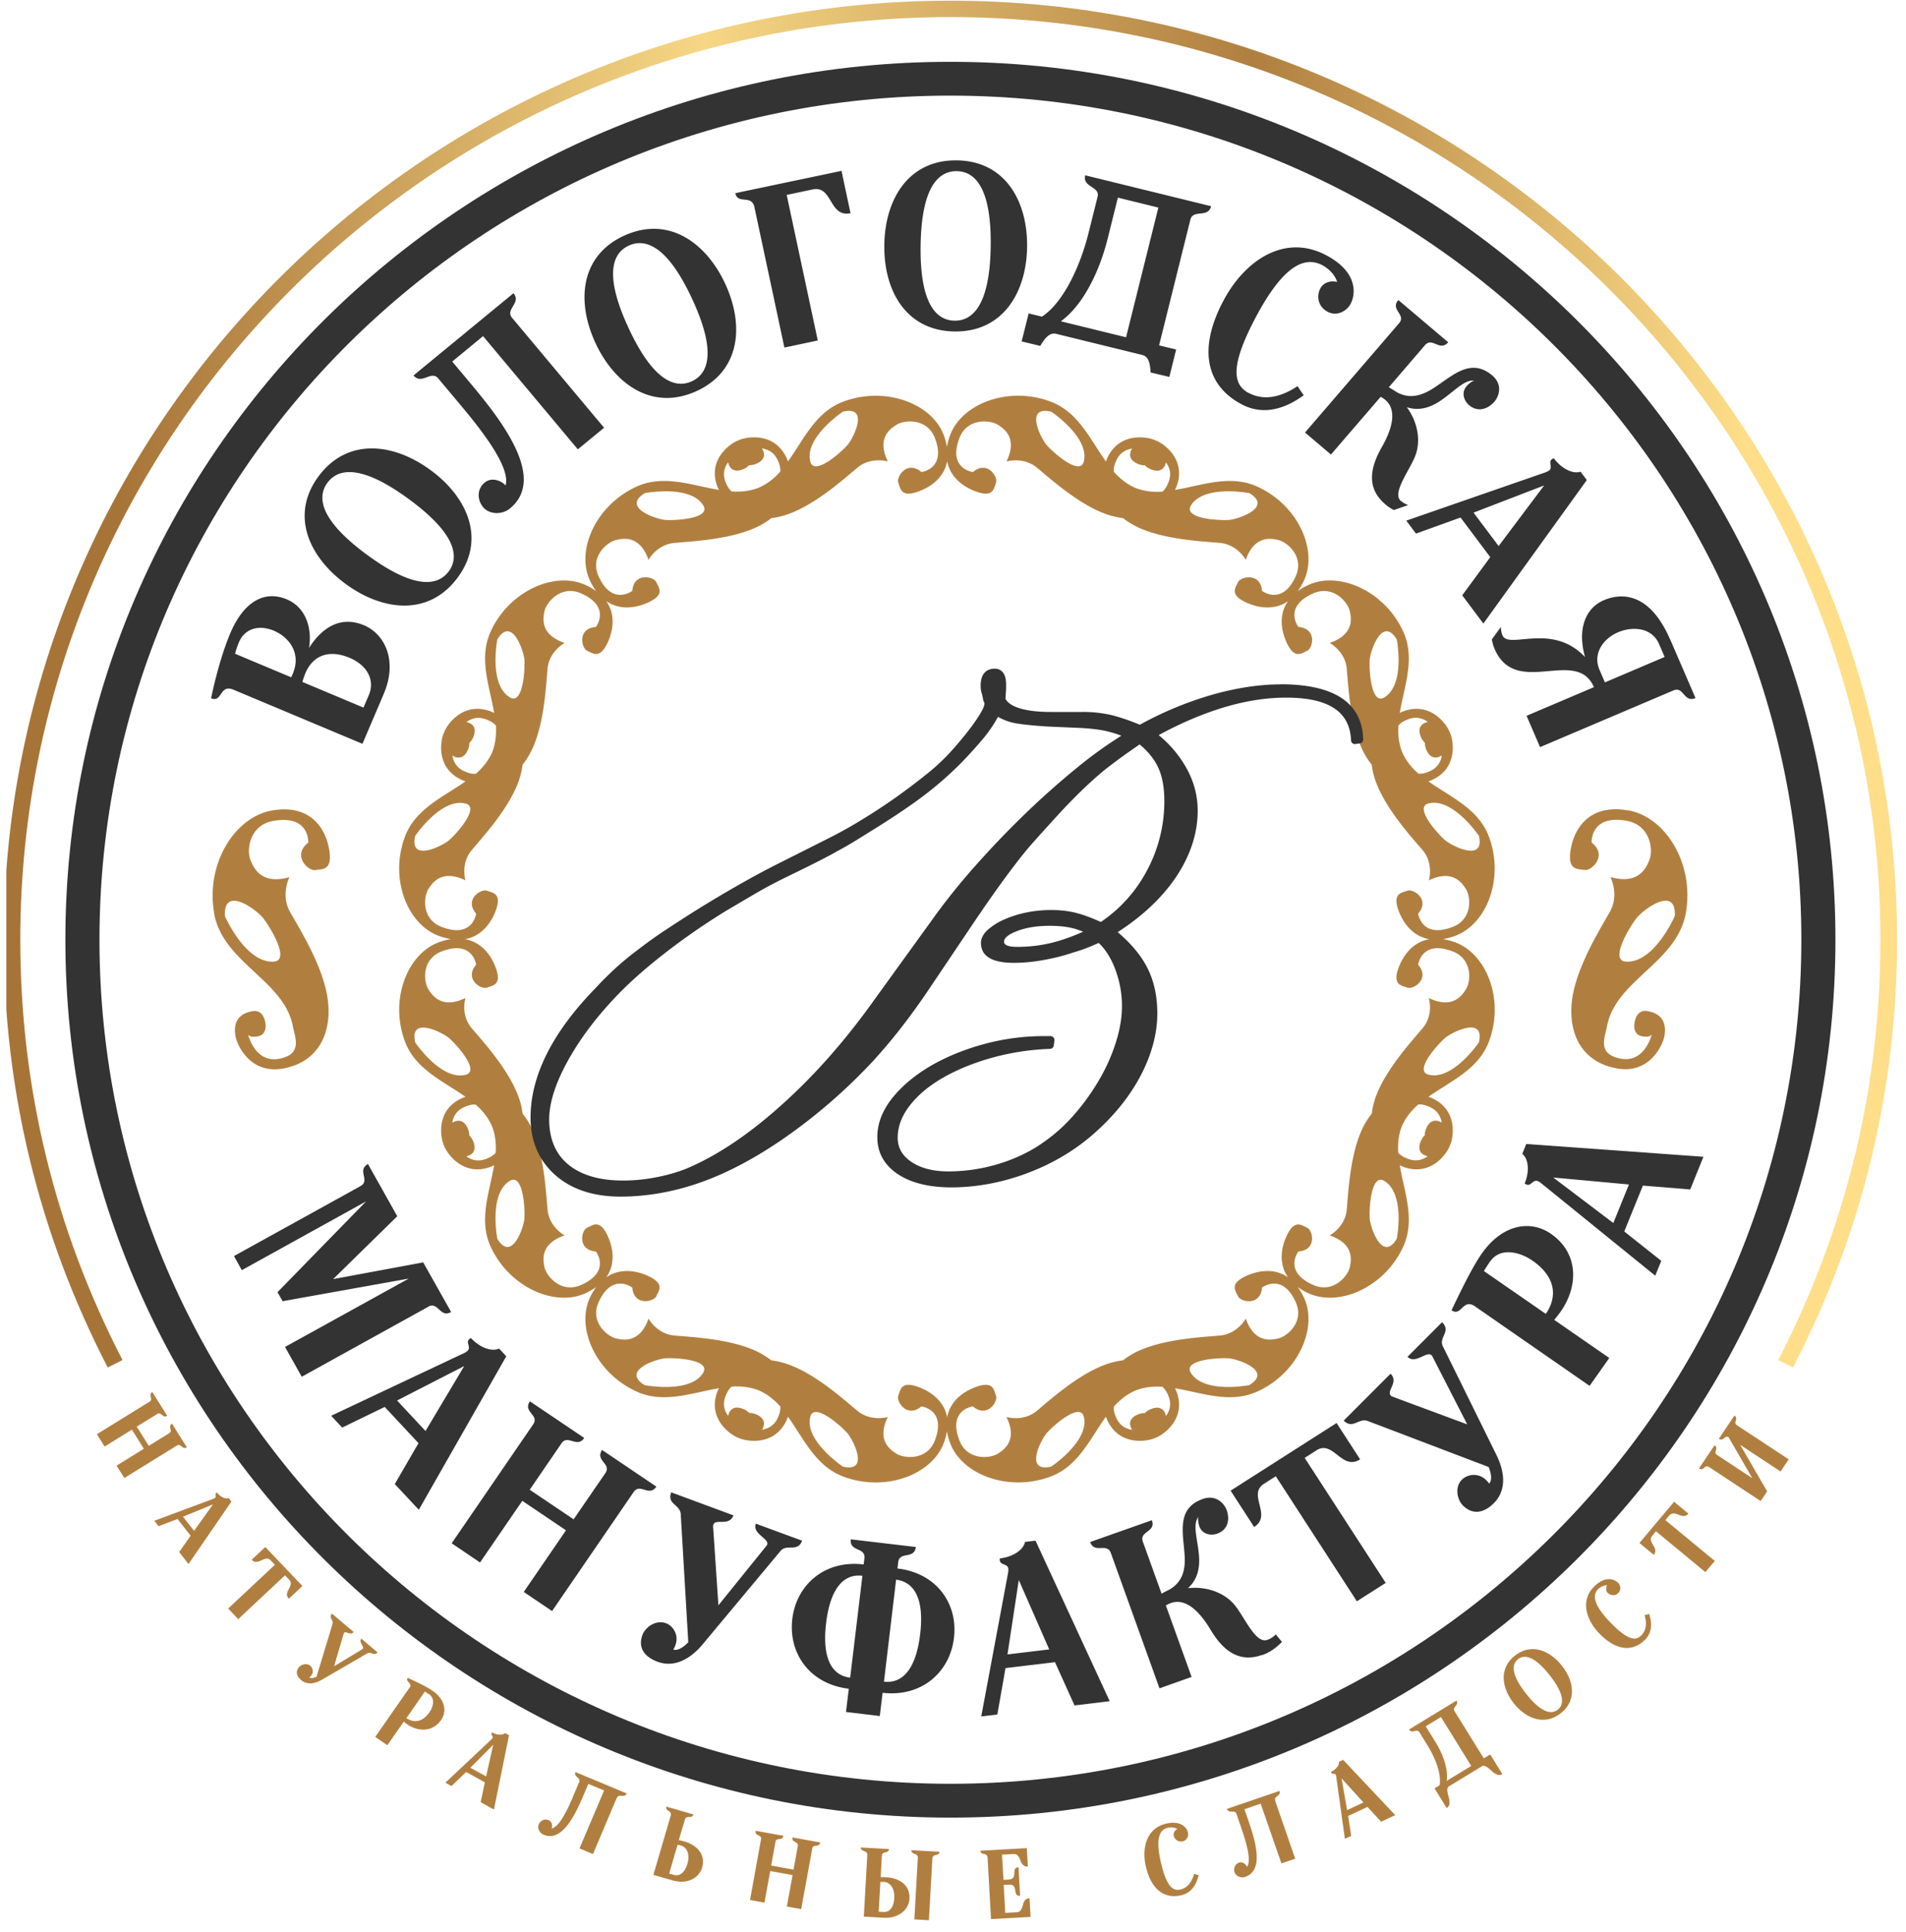 <svg width="150" height="152" fill="none" xmlns="http://www.w3.org/2000/svg"><g clip-path="url(#a)"><path d="m33.701 102.799-9.953 5.502-1.317-2.343 9.739-5.379-9.928 1.78-.403-.71 6.972-7.142-9.78 5.411-.617-1.11 9.953-5.501c.798-.44-.305-1.24.592-1.739l2.305 4.106-5.046 4.946 7.088-1.314 2.198 3.902c-.89.497-1.005-.857-1.803-.417v.008Zm-2.625 13.933 1.86-3.207-2.659-2.849-3.35 1.624-.864-.93 10.462-4.93a.959.959 0 0 0 .264-.172c.313-.285-.14-.653.123-.906.041-.032.083-.073.148-.106.758.808 1.688 1.086 2.215.825l.568.612-6.882 12.072-1.893-2.024.008-.009Zm.173-6.562 2.239 2.4 3.046-5.11-5.285 2.71Zm12.184 16.553-2.214-1.494 3.325-4.848-3.44-2.318-3.326 4.848-2.231-1.51 6.413-9.354c.51-.742-.832-.971-.256-1.812l4.273 2.882c-.576.84-1.284-.319-1.795.432l-2.494 3.641 3.457 2.326 2.495-3.632c.51-.751-.832-.98-.255-1.821l4.272 2.882c-.576.84-1.284-.319-1.795.432l-6.412 9.354-.017-.008Zm19.698-5.534c-.354.955-1.218.229-1.704.816l-6.116 7.33c-1.408 1.681-2.725 1.698-3.556 1.387-1.161-.432-1.532-1.199-1.194-2.114.222-.595 1.037-1.216 1.86-.914.51.188 1.046.89.725 1.739-.033.106-.083.22-.165.326.33.123.782-.155 1.186-.571l-.593-10.072c-.041-.767-1.103-.776-.75-1.722l4.899 1.812c-.33.881-1.391.236-1.58.726-.009.033-.025.065-.025.122l.42 6.228 3.778-4.677s.041-.057.058-.09c.189-.489-1.194-.848-.89-1.656l3.64 1.338.007-.008Zm6.329 11.974-.222 1.828-2.66-.318.223-1.828c-3.095-.368-4.767-2.8-4.446-5.494.322-2.677 2.536-4.652 5.615-4.285l.057-.481c.107-.898-1.185-.49-1.07-1.494l5.12.604c-.123 1.004-1.284.302-1.39 1.2l-.058.49c3.095.359 4.774 2.783 4.445 5.468-.321 2.694-2.544 4.669-5.614 4.31Zm-1.597-9.207c-1.375-.163-2.503.849-2.849 3.722-.345 2.889.52 4.138 1.894 4.293l.963-8.015h-.008Zm2.659.31-.955 8.024c1.375.155 2.502-.849 2.848-3.739.346-2.873-.519-4.113-1.893-4.285Zm14.035 9.876-1.53-3.387-3.895.465-.642 3.649-1.267.155 2.115-11.313c.017-.131.025-.237.017-.31-.05-.408-.618-.27-.667-.629 0-.049-.017-.106 0-.179 1.103-.131 1.877-.719 1.976-1.298l.831-.098 5.837 12.627-2.775.335v-.017Zm-5.26-3.999 3.276-.392-2.395-5.461-.89 5.845.01.008Zm20.029.041c-1.473.522-2.831.081-4.058-1.984-1.12-1.869-2.19-2.432-3.12-2.097-.14.049-.272.114-.395.195l2.025 5.616-2.527.898-3.828-10.644c-.305-.848-1.284.09-1.63-.865l4.857-1.714c.346.955-1.013.841-.708 1.69l1.474 4.089c.238-.147.452-.237.65-.343 1.103-.661 1.243-1.722 1.152-2.824-.123-1.698-.609-3.567 1.44-4.285 1.046-.367 1.697.359 1.886.89.23.644.156 1.518-.766 1.844-.395.139-1.136.115-1.39-.579-.042-.123-.149-.523-.075-.743-.47.588-.082 1.714.033 2.889.099.98-.025 1.967-.856 2.718 1.391-.163 2.922.311 3.77 1.445.774 1.012 1.58 2.93 2.47 2.62.19-.065.42-.171.675-.432l.486.595c-.585.572-1.013.841-1.565 1.037v-.016Zm4.272-16.088-.922.588 6.38 9.835-2.272 1.445-6.38-9.836-.922.588c-1.35.857.675 2.473-.782 3.404l-1.852-2.857 8.339-5.322 1.852 2.857c-1.457.93-2.099-1.567-3.449-.702h.008Zm9.903-10.072c.724.71-.297 1.192.049 1.877l4.215 8.546c.963 1.967.436 3.159-.189 3.787-.873.874-1.737.89-2.437.204-.453-.449-.692-1.444-.074-2.056a1.367 1.367 0 0 1 1.893.048c.074.082.173.164.231.278.247-.245.181-.767-.033-1.306l-9.508-3.616c-.725-.277-1.169.678-1.902-.032l3.688-3.69c.675.661-.354 1.355.025 1.722a.288.288 0 0 0 .107.074l5.902 2.187-2.741-5.346s-.041-.065-.066-.09c-.379-.367-1.268.735-1.893.123l2.733-2.734v.024Zm2.602-1.249c-1.004-.694-1.078.841-1.869.294.7-1.461 1.639-3.404 2.379-4.457 1.672-2.366 3.886-2.644 5.45-1.55 2.223 1.542 2.132 4.162.766 6.105-.124.18-.371.49-.511.661l4.33 2.996-1.547 2.195-9.006-6.244h.008Zm1.169-3.55c-.107.147-.494.759-.494.759l4.873 3.371c.774-1.094 1.029-2.751-1.061-4.196-.972-.669-2.511-1.077-3.31.066h-.008Zm15.749-5.657-3.729-.302-1.465 3.608 2.914 2.31-.477 1.167-8.973-7.272a1.162 1.162 0 0 0-.264-.164c-.387-.155-.543.408-.872.27a.614.614 0 0 1-.165-.082c.42-1.02.272-1.975-.189-2.334l.313-.776 13.945 1.004-1.038 2.563v.008Zm-6.058 2.645 1.234-3.037-5.96-.547 4.734 3.584h-.008Z" fill="#333"/><path d="M128.125 63.752c-2.972-.523-4.198 1.322-4.503 3.02-.313 1.73.535 1.567 1.078 1.665.544.098 1.861-1.151.56-2.155 0 0-.131-2.228 2.75-1.714 1.877.335 2.091 2.26 1.819 3.02-.198.498-.733 2.073-3.087 1.404 0 0 .708 1.38-.041 2.726-.741 1.314-2.47 4.073-2.923 6.562-.452 2.514.354 5.216 3.491 5.771 2.56.449 3.589-1.845 3.713-2.522.123-.677.115-1.739-1.326-1.992-.979-.171-1.037 1.07-1.037 1.07s-.115.791.626.914c.568.098.716-.074.757-.172-.074.294-.659 2.245-2.42 1.935-1.935-.343-1.268-1.698-1.12-2.514.659-3.673 5.507-5.02 6.207-8.93.7-3.885-1.589-7.582-4.536-8.096l-.008.008Zm3.68 8.309s-1.622 3.722-3.845 3.583c-1.333-.065.297-2.759.873-3.469.601-.702 3.095-2.522 2.972-.114ZM16.85 71.849c.7 3.917 5.549 5.264 6.207 8.929.149.808.807 2.171-1.12 2.514-1.77.31-2.345-1.64-2.42-1.934.042.097.19.269.758.17.733-.13.626-.913.626-.913s-.058-1.24-1.038-1.07c-1.44.254-1.448 1.315-1.325 1.992s1.152 2.971 3.713 2.522c3.128-.555 3.943-3.257 3.49-5.77-.444-2.482-2.173-5.24-2.922-6.563-.75-1.347-.041-2.726-.041-2.726-2.355.67-2.89-.914-3.087-1.404-.28-.759-.058-2.693 1.819-3.02 2.89-.506 2.75 1.714 2.75 1.714-1.31 1.012.007 2.253.559 2.155.543-.098 1.391.065 1.078-1.665-.304-1.698-1.53-3.543-4.502-3.02-2.94.522-5.228 4.212-4.536 8.097l-.009-.008Zm3.82.326c.576.71 2.214 3.395.873 3.469-2.223.139-3.845-3.583-3.845-3.583-.123-2.4 2.371-.588 2.972.114Zm93.869 1.959a5.015 5.015 0 0 0-.979-.261c.304-.05.634-.13.979-.261 2.487-.939 3.869-4.555 2.626-7.828-.823-2.163-2.996-3.077-4.749-4.318.082-.032.172-.057.255-.098 2.115-.938 1.704-3.142 1.449-3.705 0-.016-.017-.033-.025-.05a.107.107 0 0 0-.017-.048c-.222-.572-1.498-2.416-3.663-1.6-.09.033-.173.073-.255.114.354-2.097 1.235-4.277.28-6.383-1.449-3.19-5.013-4.774-7.434-3.697a4.967 4.967 0 0 0-.88.506c.181-.245.353-.53.51-.873 1.087-2.408-.51-5.934-3.73-7.37-2.123-.947-4.313-.074-6.437.277.041-.082.074-.163.116-.253.823-2.147-1.038-3.42-1.614-3.632a.117.117 0 0 1-.05-.017c-.016 0-.032-.016-.049-.024-.56-.253-2.79-.661-3.737 1.436-.041.09-.066.172-.099.253-1.243-1.73-2.173-3.893-4.355-4.71-3.3-1.24-6.947.14-7.894 2.605a4.93 4.93 0 0 0-.264.97 4.914 4.914 0 0 0-.263-.97c-.947-2.465-4.593-3.837-7.895-2.604-2.181.816-3.103 2.97-4.354 4.71-.033-.082-.058-.172-.099-.254-.947-2.097-3.17-1.69-3.737-1.436-.017 0-.033.016-.05.024a.115.115 0 0 0-.05.017c-.575.22-2.436 1.485-1.613 3.632.033.09.074.171.116.253-2.116-.351-4.314-1.224-6.438-.278-3.219 1.437-4.816 4.971-3.729 7.37.156.335.321.621.51.874a4.874 4.874 0 0 0-.88-.506c-2.429-1.077-5.985.506-7.434 3.697-.955 2.106-.074 4.278.28 6.383-.082-.04-.165-.073-.255-.114-2.165-.816-3.45 1.028-3.663 1.6a.114.114 0 0 1-.017.049c0 .016-.016.033-.025.049-.255.555-.666 2.767 1.45 3.705.09.041.172.066.254.098-1.745 1.233-3.926 2.155-4.75 4.318-1.25 3.273.14 6.889 2.627 7.828.345.13.674.212.98.26-.306.05-.635.131-.98.262-2.487.939-3.87 4.555-2.627 7.828.824 2.162 2.997 3.077 4.75 4.317-.082.033-.172.058-.255.098-2.115.939-1.704 3.143-1.449 3.706 0 .016.017.032.025.049a.11.11 0 0 0 .017.049c.222.571 1.498 2.416 3.663 1.6.09-.033.173-.074.255-.115-.354 2.098-1.235 4.277-.28 6.383 1.449 3.192 5.013 4.775 7.434 3.698a5.01 5.01 0 0 0 .88-.506c-.18.244-.354.53-.51.873-1.087 2.408.51 5.934 3.73 7.37 2.123.947 4.313.074 6.437-.277-.042.081-.075.163-.116.253-.823 2.147 1.038 3.42 1.614 3.632.016 0 .033.008.05.016.016 0 .032.017.049.025.56.253 2.79.661 3.737-1.437.041-.089.066-.171.099-.253 1.243 1.731 2.173 3.894 4.354 4.71 3.302 1.24 6.948-.139 7.895-2.604.132-.343.214-.669.263-.971.05.302.132.628.264.971.947 2.465 4.593 3.836 7.894 2.604 2.182-.816 3.104-2.971 4.355-4.71.033.082.058.172.099.253.947 2.098 3.17 1.69 3.737 1.437.017 0 .033-.016.05-.025.016 0 .033-.008.05-.016.575-.22 2.436-1.485 1.613-3.632a2.304 2.304 0 0 0-.116-.253c2.116.351 4.314 1.224 6.438.277 3.219-1.436 4.816-4.97 3.729-7.37a4.944 4.944 0 0 0-.51-.873c.246.179.535.351.88.506 2.429 1.077 5.985-.506 7.434-3.698.955-2.106.074-4.277-.28-6.383.082.041.165.074.255.115 2.165.816 3.449-1.029 3.663-1.6 0-.016.009-.033.017-.05 0-.016.016-.032.025-.048.255-.555.666-2.767-1.449-3.706-.091-.04-.173-.065-.255-.098 1.745-1.232 3.926-2.154 4.749-4.317 1.252-3.273-.139-6.89-2.626-7.828Zm1.844-8.39c.494 2.064-1.984.88-2.617.383-.618-.522-2.503-2.62-1.35-2.922 1.918-.49 3.967 2.538 3.967 2.538Zm-5.573-9.159c.642-.245 1.161-.081 1.556.204-.074.025-.148.041-.23.074-.807.359-.214 1.306-.214 1.306s.074.139.214.261c-.009.18.041.335.041.335s.255 1.085 1.086.767c.083-.033.14-.065.206-.098-.074.473-.321.955-.946 1.233-.371.163-.651.212-.889.195-.544-.473-.988-1.02-1.285-1.69-.271-.685-.337-1.387-.296-2.105.156-.18.395-.343.766-.482h-.009Zm-3.013-4.734c.099-.791 1.005-3.37 2.124-1.559 0 0 .708 3.575-.996 4.58-1.029.587-1.193-2.205-1.128-3.013v-.008ZM93.712 39.78c1.013-1.69 4.618-.987 4.618-.987 1.828 1.11-.773 2.008-1.572 2.106-.815.065-3.638-.098-3.037-1.119h-.009Zm-5.86-3.558c.279-.62.765-.857 1.242-.939-.033.065-.074.123-.099.204-.312.825.774 1.078.774 1.078s.157.049.338.04c.123.14.263.213.263.213s.955.587 1.317-.213c.033-.081.05-.155.074-.228.288.392.453.906.206 1.543-.14.367-.304.604-.486.759-.724.04-1.432-.025-2.123-.294-.675-.294-1.227-.743-1.704-1.273-.017-.237.024-.523.197-.882v-.008Zm-5.121-3.836s3.054 2.032 2.56 3.934c-.305 1.142-2.42-.727-2.947-1.339-.494-.628-1.696-3.085.387-2.595Zm-16.398 0c2.082-.49.889 1.967.386 2.595-.526.612-2.642 2.481-2.947 1.339-.493-1.902 2.56-3.934 2.56-3.934Zm-9.237 5.525c-.247-.636-.082-1.15.206-1.542.025.073.041.147.074.228.362.8 1.317.213 1.317.213s.14-.074.264-.213c.18.008.337-.04.337-.04s1.095-.254.774-1.078c-.033-.082-.066-.139-.099-.204.478.073.963.318 1.243.939.165.367.214.644.198.881-.478.539-1.03.98-1.704 1.273-.692.27-1.4.335-2.124.294-.181-.155-.346-.392-.486-.759v.008Zm-6.355.882s3.606-.702 4.618.987c.593 1.02-2.222 1.184-3.037 1.119-.799-.098-3.4-.996-1.573-2.106h-.008Zm-11.599 11.5c1.12-1.812 2.025.768 2.124 1.56.066.807-.099 3.607-1.128 3.011-1.704-1.004-.996-4.579-.996-4.579v.008ZM36.55 60.675c-.626-.278-.864-.76-.947-1.233.066.033.124.074.206.098.832.31 1.087-.767 1.087-.767s.05-.155.04-.335c.14-.122.215-.261.215-.261s.593-.947-.214-1.306c-.082-.033-.157-.049-.23-.073.395-.286.913-.45 1.555-.205.37.14.61.302.766.482.041.718-.025 1.42-.297 2.106-.296.67-.749 1.216-1.284 1.69-.238.016-.526-.025-.889-.196h-.008Zm-3.87 5.075s2.05-3.028 3.968-2.538c1.144.302-.733 2.4-1.35 2.922-.634.49-3.112 1.681-2.618-.384Zm0 16.26c-.494-2.066 1.984-.882 2.618-.384.625.522 2.502 2.62 1.35 2.922-1.918.49-3.968-2.539-3.968-2.539Zm5.573 9.157c-.642.245-1.16.082-1.556-.204.074-.024.148-.04.23-.073.807-.36.215-1.306.215-1.306s-.074-.139-.214-.261c.008-.18-.041-.335-.041-.335s-.256-1.085-1.087-.767c-.082.033-.14.065-.206.098.074-.473.321-.955.947-1.233.37-.163.65-.212.889-.196.543.474.988 1.02 1.284 1.69.272.686.338 1.388.296 2.106-.156.18-.395.343-.765.481h.008Zm3.013 4.734c-.099.792-1.004 3.371-2.124 1.56 0 0-.708-3.576.996-4.58 1.03-.587 1.194 2.204 1.128 3.012v.008Zm14.085 12.072c-1.012 1.69-4.618.988-4.618.988-1.828-1.11.774-2.008 1.572-2.106.815-.065 3.639.098 3.038 1.118h.008Zm5.861 3.559c-.28.62-.765.857-1.243.939.033-.066.074-.123.099-.204.313-.825-.774-1.078-.774-1.078s-.156-.049-.337-.041c-.124-.138-.264-.212-.264-.212s-.955-.587-1.317.212c-.033.082-.05.156-.074.229-.288-.392-.453-.906-.206-1.543.14-.367.305-.604.486-.759.724-.041 1.432.025 2.124.294.675.294 1.226.743 1.704 1.273.016.237-.025.523-.198.882v.008Zm5.12 3.836s-3.053-2.032-2.56-3.934c.305-1.134 2.42.727 2.947 1.339.494.628 1.696 3.085-.386 2.595Zm16.399 0c-2.083.49-.89-1.967-.387-2.595.527-.621 2.642-2.482 2.947-1.339.494 1.902-2.56 3.934-2.56 3.934Zm9.236-5.526c.247.637.082 1.151-.206 1.543-.024-.073-.04-.147-.074-.228-.362-.8-1.317-.213-1.317-.213s-.14.074-.263.213c-.181-.009-.338.04-.338.04s-1.095.253-.774 1.078c.033.081.066.139.1.204-.478-.074-.964-.318-1.244-.939-.165-.367-.214-.645-.197-.881.477-.531 1.029-.98 1.704-1.274.691-.269 1.399-.342 2.123-.293.182.155.346.391.486.759v-.009Zm6.355-.881s-3.605.702-4.618-.988c-.593-1.02 2.223-1.183 3.038-1.118.798.098 3.4.996 1.572 2.106h.008Zm7.895-9.231c-.19.718-1.334 2.032-2.881 1.346-2.379-1.061-1.153-2.628-1.153-2.628 1.482-.114 1.136-1.665.692-1.869-.453-.196-.996-.71-1.63.67-.445.97-.601 2.203.123 3.231-1.037-.718-2.272-.563-3.26-.122-1.391.62-.88 1.167-.675 1.616.198.449 1.762.792 1.885-.685 0 0 1.589-1.217 2.651 1.142.7 1.535-.634 2.669-1.358 2.857-.445.09-1.86.482-2.569-1.559 0 0-.65 1.2-2.025 1.33-1.35.123-4.272.253-6.363 1.184a6.07 6.07 0 0 0-1.276.767c-.486.057-.98.18-1.449.359-2.148.808-4.305 2.759-5.342 3.624-1.07.874-2.38.474-2.38.474.955 1.942-.329 2.652-.707 2.905-.65.376-2.396.507-2.997-1.069-.93-2.416 1.062-2.669 1.062-2.669 1.136.955 1.992-.383 1.82-.84-.174-.458-.198-1.208-1.63-.67-1.013.376-1.993 1.135-2.215 2.375-.222-1.232-1.202-1.991-2.215-2.375-1.432-.538-1.457.212-1.63.67-.172.457.684 1.795 1.82.84 0 0 1.992.253 1.062 2.669-.601 1.576-2.346 1.445-2.997 1.069-.378-.244-1.663-.963-.708-2.905 0 0-1.317.392-2.379-.474-1.045-.857-3.194-2.816-5.342-3.624a6.557 6.557 0 0 0-1.45-.359 6.675 6.675 0 0 0-1.275-.767c-2.091-.939-5.013-1.061-6.364-1.184-1.374-.13-2.025-1.33-2.025-1.33-.707 2.041-2.123 1.649-2.568 1.559-.724-.188-2.05-1.322-1.358-2.857 1.07-2.359 2.65-1.142 2.65-1.142.116 1.469 1.68 1.126 1.886.685.197-.449.716-.987-.675-1.616-.98-.44-2.223-.596-3.26.122.724-1.028.568-2.252.123-3.232-.626-1.38-1.177-.873-1.63-.669-.453.196-.798 1.747.692 1.87 0 0 1.226 1.574-1.153 2.627-1.547.694-2.692-.628-2.881-1.346-.09-.441-.486-1.845 1.572-2.547 0 0-1.21-.645-1.342-2.008-.123-1.338-.255-4.236-1.193-6.31a6.005 6.005 0 0 0-.774-1.264 5.936 5.936 0 0 0-.362-1.437c-.815-2.13-2.783-4.269-3.655-5.297-.881-1.061-.478-2.36-.478-2.36-1.959.948-2.675-.325-2.93-.701-.379-.645-.51-2.375 1.078-2.971 2.437-.922 2.692 1.053 2.692 1.053-.963 1.126.387 1.975.848 1.804.46-.172 1.218-.196.675-1.616-.379-1.004-1.144-1.976-2.396-2.196 1.244-.22 2.009-1.192 2.396-2.196.543-1.42-.214-1.444-.675-1.616-.461-.171-1.811.678-.848 1.804 0 0-.255 1.975-2.692 1.053-1.589-.596-1.457-2.326-1.078-2.971.247-.376.971-1.649 2.93-.702 0 0-.395-1.306.478-2.359.864-1.036 2.84-3.167 3.655-5.297a6.35 6.35 0 0 0 .362-1.437c.305-.383.56-.816.774-1.265.947-2.073 1.07-4.97 1.194-6.31.131-1.362 1.341-2.007 1.341-2.007-2.058-.702-1.663-2.106-1.572-2.547.19-.718 1.334-2.032 2.881-1.346 2.38 1.06 1.153 2.636 1.153 2.636-1.482.114-1.136 1.665-.692 1.87.453.195.996.71 1.63-.67.445-.971.601-2.204-.123-3.232 1.037.718 2.272.563 3.26.122 1.39-.62.88-1.167.675-1.616-.198-.449-1.762-.792-1.886.686 0 0-1.588 1.216-2.65-1.143-.7-1.535.634-2.67 1.358-2.857.445-.09 1.86-.49 2.568 1.56 0 0 .65-1.2 2.026-1.331 1.35-.123 4.272-.253 6.363-1.184a6.078 6.078 0 0 0 1.276-.767c.486-.057.98-.18 1.449-.36 2.148-.807 4.305-2.758 5.342-3.623 1.07-.873 2.38-.474 2.38-.474-.956-1.942.329-2.652.707-2.905.65-.376 2.396-.506 2.997 1.069.93 2.416-1.062 2.669-1.062 2.669-1.136-.955-1.992.384-1.82.84.173.458.198 1.209 1.63.67 1.013-.376 1.993-1.135 2.215-2.375.222 1.232 1.202 1.991 2.214 2.375 1.433.539 1.457-.212 1.63-.67.173-.456-.683-1.795-1.819-.84 0 0-1.992-.253-1.062-2.67.601-1.574 2.346-1.444 2.996-1.068.38.245 1.663.963.709 2.905 0 0 1.317-.391 2.379.474 1.045.857 3.194 2.816 5.342 3.624.47.18.963.294 1.449.359.387.302.823.555 1.276.767 2.09.939 5.013 1.061 6.363 1.184 1.375.13 2.025 1.33 2.025 1.33.708-2.04 2.124-1.649 2.569-1.559.724.188 2.05 1.322 1.358 2.857-1.07 2.359-2.65 1.143-2.65 1.143-.116-1.47-1.68-1.127-1.886-.686-.197.449-.716.988.675 1.616.98.44 2.223.596 3.26-.122-.724 1.028-.568 2.252-.123 3.232.625 1.38 1.177.873 1.63.67.452-.197.798-1.748-.692-1.87 0 0-1.226-1.575 1.153-2.636 1.547-.686 2.691.628 2.881 1.346.09.441.486 1.845-1.572 2.547 0 0 1.21.645 1.341 2.008.124 1.339.256 4.236 1.194 6.31.206.456.469.88.774 1.264.057.482.181.972.362 1.437.815 2.13 2.782 4.269 3.655 5.297.881 1.061.477 2.36.477 2.36 1.96-.948 2.676.325 2.931.701.379.645.51 2.375-1.078 2.971-2.437.922-2.692-1.053-2.692-1.053.963-1.126-.387-1.975-.848-1.804-.461.172-1.218.196-.675 1.616.379 1.004 1.144 1.976 2.395 2.196-1.243.22-2.008 1.192-2.395 2.196-.543 1.42.214 1.444.675 1.616.461.171 1.811-.678.848-1.804 0 0 .255-1.975 2.692-1.053 1.588.596 1.457 2.326 1.078 2.971-.247.376-.971 1.649-2.931.702 0 0 .396 1.306-.477 2.359-.864 1.036-2.84 3.167-3.655 5.297a6.356 6.356 0 0 0-.362 1.437 6.208 6.208 0 0 0-.774 1.265c-.947 2.073-1.07 4.97-1.194 6.31-.131 1.362-1.341 2.007-1.341 2.007 2.058.702 1.662 2.106 1.572 2.547Zm3.704-2.27c-1.119 1.813-2.025-.767-2.124-1.558-.065-.809.099-3.608 1.128-3.012 1.704 1.004.996 4.579.996 4.579v-.008Zm2.593-10.382c.626.278.865.76.947 1.233-.066-.033-.123-.074-.206-.098-.831-.31-1.086.767-1.086.767s-.05.155-.042.335c-.14.122-.214.26-.214.26s-.592.948.214 1.307c.083.032.157.049.231.073-.395.286-.914.45-1.556.204-.37-.138-.609-.302-.766-.481-.041-.719.025-1.42.297-2.106.296-.67.749-1.216 1.284-1.69.239-.016.527.025.889.196h.008Zm3.869-5.077s-2.049 3.029-3.967 2.539c-1.153-.302.732-2.4 1.35-2.922.633-.49 3.111-1.682 2.617.383Z" fill="#B07F40"/><path d="M74.796 142.982c-38.403 0-69.651-30.984-69.651-69.06 0-38.077 31.24-69.06 69.65-69.06 38.412 0 69.652 30.983 69.652 69.06 0 38.076-31.249 69.06-69.651 69.06Zm0-135.46c-36.93 0-66.968 29.784-66.968 66.4 0 36.615 30.047 66.399 66.968 66.399 36.921 0 66.968-29.792 66.968-66.4 0-36.606-30.047-66.398-66.968-66.398Z" fill="#333"/><path d="m9.782 116.259-.61-.963 2.15-1.331-.94-1.502-2.148 1.331-.609-.971 4.149-2.563c.33-.204-.156-.523.214-.751l1.169 1.861c-.37.228-.445-.343-.782-.139l-1.614.996.947 1.51 1.614-.996c.329-.204-.157-.522.214-.751l1.169 1.861c-.37.229-.445-.343-.783-.139l-4.148 2.563.008-.016Zm4.305 5.852.914-1.306-1.03-1.314-1.49.571-.337-.432 4.652-1.73c.049-.025.098-.041.123-.066.14-.106-.033-.285.09-.383a.17.17 0 0 1 .066-.041c.297.375.684.522.914.432l.222.278-3.375 4.914-.732-.939-.017.016Zm.313-2.799.873 1.11 1.49-2.082-2.363.972Zm8.347 4.946-.32-.335-3.68 3.445-.79-.833 3.679-3.444-.321-.335c-.47-.498-.996.473-1.507-.057l1.07-1.004 2.923 3.069-1.07.996c-.51-.539.502-.996.024-1.494l-.008-.008Zm6.973 5.721c-.288.335-.527-.089-.815.082l-3.556 2.065c-.824.474-1.35.286-1.647.041-.403-.343-.436-.71-.165-1.028.182-.205.602-.335.89-.098a.572.572 0 0 1 .032.808c-.032.032-.065.073-.115.106.115.098.338.049.568-.057l1.26-4.155c.099-.318-.33-.473-.05-.808l1.713 1.445c-.264.31-.601-.106-.75.065a.128.128 0 0 0-.032.049l-.758 2.579 2.223-1.338s.025-.017.033-.033c.148-.171-.354-.514-.115-.8l1.267 1.077h.017Zm2.502 2.808c.297-.432-.362-.457-.131-.8.633.294 1.481.694 1.934 1.004 1.03.71 1.153 1.649.683 2.318-.666.955-1.802.923-2.642.343a3.866 3.866 0 0 1-.288-.22l-1.293 1.853-.954-.653 2.683-3.853.008.008Zm1.54.49-.33-.204-1.448 2.081c.477.327 1.193.433 1.819-.465.288-.416.46-1.069-.033-1.412h-.008Zm4.066 8.489.33-1.559-1.474-.817-1.153 1.111-.477-.27 3.614-3.395s.074-.074.09-.106c.09-.155-.148-.253-.074-.384.017-.024.025-.041.05-.065.42.228.83.22 1.012.049l.313.171-1.186 5.844-1.045-.579Zm-.807-2.71 1.235.685.56-2.489-1.795 1.804Zm11.525 2.351-1.877 4.44-1.062-.441 1.935-4.563-1.243-.514-.354.841c-.642 1.51-1.68 3.779-3.161 3.159-.346-.147-.502-.539-.387-.808.115-.27.428-.482.774-.343.296.122.313.489.238.661.659-.131 1.359-1.722 1.713-2.571l.46-1.094c.149-.343-.46-.384-.296-.775l4.034 1.681c-.165.392-.617 0-.757.335l-.017-.008Zm6.027 1.33c-.107.375-.552 0-.675.408l-.478 1.608c.124.025.321.065.445.106.897.261 1.712.955 1.383 2.073-.214.727-1.079 1.347-2.346.98l-1.482-.425 1.366-4.66c.124-.417-.46-.335-.345-.71l2.124.612.008.008Zm-1.005 2.432a1.91 1.91 0 0 0-.246-.049l-.659 2.261.37.106c.51.147.89-.261 1.07-.889.19-.661.017-1.265-.535-1.429Zm9.492 5.012-1.136-.204.453-2.473-1.762-.319-.453 2.482-1.136-.204.865-4.775c.074-.384-.494-.237-.42-.67l2.181.392c-.082.433-.56.098-.625.482l-.338 1.861 1.762.318.337-1.861c.066-.384-.502-.237-.42-.669l2.182.392c-.082.432-.56.098-.626.481l-.872 4.775.008-.008Zm6.462.677-1.54-.089.272-4.832c.025-.433-.518-.221-.502-.604l2.207.122c-.025.384-.544.122-.56.547l-.09 1.673c.123-.008.329 0 .452 0 .93.049 1.877.547 1.811 1.706-.041.751-.75 1.551-2.05 1.477Zm.017-2.816h-.255l-.132 2.343.395.016c.527.033.798-.449.831-1.102.041-.685-.271-1.232-.84-1.265v.008Zm3.836-1.82-.272 4.832-1.144-.065.272-4.832c.024-.433-.52-.229-.503-.612l2.207.122c-.025.384-.544.114-.56.547v.008Zm7.737 4.571-3.12.171-.271-4.832c-.025-.432-.544-.163-.56-.546l3.647-.204.082 1.452c-.74.041-.444-1.02-1.136-.987l-.897.049.115 1.983.404-.024c.814-.049.123-.931.781-.964l.124 2.237c-.667.033-.066-.922-.889-.873l-.403.016.123 2.204.897-.049c.684-.041.272-1.061 1.013-1.102l.082 1.453.008.016Zm12.381-6.652c.058.253-.057.62-.403.702-.362.09-.642-.147-.716-.433-.05-.196.05-.408.28-.53-.222-.139-.527-.155-.758-.098-.707.163-.954.979-.518 2.791.444 1.869.947 2.196 1.514 2.065.601-.139.922-.653 1.079-1.232l.362.098c-.197.84-.634 1.412-1.366 1.583-1.35.318-2.363-.465-2.783-2.228-.354-1.494.05-3.045 1.589-3.404 1.16-.269 1.622.302 1.72.702v-.016Zm6.858-2.49 1.58 4.563-1.086.367-1.63-4.693-1.276.433.296.865c.535 1.543 1.293 3.934-.239 4.456-.354.123-.732-.065-.831-.351-.099-.277 0-.644.346-.767.304-.106.56.163.625.335.404-.531-.148-2.179-.444-3.053l-.387-1.126c-.124-.351-.61.016-.75-.384l4.141-1.412c.14.4-.461.4-.337.751l-.008.016Zm8.356 1.665-1.087-1.175-1.523.71.239 1.567-.494.229-.683-4.889a.285.285 0 0 0-.033-.131c-.074-.163-.288-.024-.354-.171a.39.39 0 0 1-.025-.074c.428-.204.667-.547.626-.791l.329-.155 4.1 4.35-1.079.506-.016.024Zm-2.692-.922 1.284-.604-1.72-1.902.436 2.498v.008Zm10.586-3.436-2.552 1.551c-.486.294.428 1.33-.198 1.714l-.955-1.543.396-.237c.164-.832-.305-2.097-.914-3.085l-.675-1.094c-.198-.318-.585.147-.815-.212l3.737-2.277c.231.367-.362.498-.165.816l2.314 3.73.502-.31.955 1.543c-.626.383-1.144-.898-1.63-.604v.008Zm-3.194-3.893-1.202.734.749 1.208c.568.914 1.045 2.114.897 3.085l1.935-1.175-2.387-3.852h.008Zm9.409-.286c-1.293 1.004-2.742.4-3.688-.8-.947-1.2-1.186-2.743.107-3.746 1.292-1.004 2.741-.4 3.688.808.946 1.199 1.185 2.742-.107 3.738Zm-3.351-4.261c-.502.392-.56 1.192.634 2.71s1.992 1.657 2.494 1.265c.503-.392.56-1.192-.633-2.71-1.194-1.518-1.993-1.657-2.495-1.265Zm7.878-6.015c.181.179.272.555.017.808-.264.261-.626.204-.84-.017-.14-.146-.165-.383-.033-.595-.263 0-.535.138-.708.302-.519.497-.313 1.33.996 2.669 1.35 1.379 1.951 1.404 2.371.995.445-.424.453-1.028.28-1.608l.362-.097c.272.816.189 1.534-.354 2.056-.996.964-2.272.808-3.548-.498-1.078-1.101-1.539-2.644-.403-3.738.856-.824 1.556-.571 1.844-.277h.016Zm4.018-5.281-.296.359 3.886 3.208-.741.881-3.886-3.216-.296.359c-.437.523.592.931.123 1.494l-1.128-.93 2.725-3.241 1.128.931c-.477.563-1.062-.368-1.506.155h-.009Zm4.692-6.154c-.329-.213-.42.359-.782.114l1.227-1.829c.362.245-.132.547.197.76l4.075 2.685-.642.955-3.178-2.098 2.124 3.665-.51.759-4.075-2.685c-.329-.212-.42.359-.782.122l1.227-1.828c.362.245-.132.547.189.759l2.782 1.836-1.86-3.215h.008Z" fill="#B07F40"/><path d="M100.802 53.835c-1.679 0-3.507.277-5.433.824a27.777 27.777 0 0 0-5.663 2.35c-.914-.375-1.696-.628-2.314-.775a9.886 9.886 0 0 0-2.222-.228h-2.478c-1.02 0-1.86-.098-2.486-.302-.544-.172-.906-.416-1.079-.735l.05-.75v-.392c0-1.07-.568-1.225-.898-1.225-.411 0-1.103.172-1.103 1.339 0 .27.041.506.107.653l.1.49a.252.252 0 0 0 .073.146s.017.033.017.14c0 .105-.074.448-.741 1.403-.519.743-1.219 1.6-2.066 2.53a16.885 16.885 0 0 1-1.811 1.65 49.166 49.166 0 0 1-2.371 1.787 46.033 46.033 0 0 1-2.651 1.738 33.34 33.34 0 0 1-2.634 1.47l-3.73 1.877a62.75 62.75 0 0 0-3.02 1.608 93.781 93.781 0 0 0-3.145 1.852c-.971.596-1.943 1.225-2.898 1.853a35.691 35.691 0 0 0-2.321 1.665c-1.079.8-2.182 1.804-3.277 2.988-3.358 3.46-5.054 6.864-5.054 10.12 0 1.854.65 3.38 1.943 4.523 1.276 1.126 3.004 1.697 5.128 1.697 2.412 0 4.857-.498 7.277-1.485 2.404-.98 4.94-2.506 7.533-4.53a43.534 43.534 0 0 0 5.038-4.612c1.481-1.608 2.955-3.493 4.38-5.607l3.432-5.102c.667-.987 1.276-1.877 1.836-2.66a71.038 71.038 0 0 1 1.613-2.188 29.303 29.303 0 0 1 1.572-1.902c.544-.612 1.12-1.24 1.713-1.893 1.276-1.396 2.519-2.596 3.688-3.567.46-.36.88-.678 1.26-.955a64.54 64.54 0 0 1 1.522-1.07c.667.556 1.153 1.16 1.449 1.796.33.694.494 1.592.494 2.653a11.47 11.47 0 0 1-1.358 5.452 11.13 11.13 0 0 1-3.639 4.065c-.733-.326-1.383-.571-1.934-.71-1.186-.31-2.709-.294-3.977-.025a8.572 8.572 0 0 0-1.728.556 4.963 4.963 0 0 0-1.252.791c-.362.327-.543.678-.543 1.037 0 1.045.873 1.567 2.593 1.567.741 0 1.54-.073 2.371-.229.823-.146 1.58-.342 2.247-.57.338-.099.65-.197.939-.303a16.26 16.26 0 0 0 1.111-.465c.519.481.955 1.159 1.284 2.016a8.18 8.18 0 0 1 .552 2.938c0 .89-.157 1.837-.461 2.808a14.46 14.46 0 0 1-1.293 2.939 17.505 17.505 0 0 1-1.959 2.75 13.108 13.108 0 0 1-2.436 2.212c-1.03.735-2.215 1.306-3.516 1.706-1.3.4-2.65.604-4.008.604-1.194 0-2.174-.253-2.915-.76-.716-.489-1.062-1.11-1.062-1.893 0-.849.305-1.681.914-2.481.618-.816 1.49-1.559 2.569-2.188 1.103-.644 2.387-1.175 3.836-1.591a19.782 19.782 0 0 1 4.675-.727.3.3 0 0 0 .289-.269l.049-.392a.307.307 0 0 0-.305-.343h-.494c-1.638 0-3.268.22-4.832.653-1.564.433-2.963 1.02-4.173 1.73-1.219.727-2.223 1.568-2.972 2.515-.766.971-1.16 1.991-1.16 3.052 0 1.217.542 2.196 1.62 2.914 1.046.686 2.454 1.037 4.2 1.037 1.909 0 3.868-.351 5.803-1.053 1.934-.702 3.68-1.698 5.186-2.971 1.646-1.404 2.947-2.971 3.853-4.652.913-1.698 1.374-3.388 1.374-5.012 0-1.396-.28-2.628-.831-3.673-.494-.939-1.268-1.853-2.289-2.718 1.943-1.249 3.474-2.694 4.56-4.285 1.153-1.706 1.738-3.477 1.738-5.281 0-1.2-.321-2.367-.955-3.46a9.135 9.135 0 0 0-2.116-2.474c1.713-.93 3.4-1.649 5.022-2.147 1.729-.53 3.416-.8 5.005-.8 3.35 0 5.022 1.102 5.112 3.363a.298.298 0 0 0 .346.286l.346-.049a.31.31 0 0 0 .263-.31c-.074-2.881-2.264-4.342-6.52-4.342l.041.008ZM77.44 58.022c.42-.514.79-1.061 1.103-1.633.444.254.914.425 1.391.507.56.097 1.358.18 2.453.253l2.24.098c.93.032 1.703.114 2.313.236.42.09.856.22 1.309.392a34.04 34.04 0 0 0-3.425 2.465 64.87 64.87 0 0 0-4.149 3.681 74.507 74.507 0 0 0-3.992 4.171 51.438 51.438 0 0 0-3.425 4.302l-4.725 6.537c-2.231 3.086-4.66 5.804-7.22 8.065-2.544 2.26-5.021 3.893-7.367 4.864-.741.286-1.556.515-2.412.67-.857.163-1.696.236-2.503.236-1.844 0-3.293-.424-4.305-1.257-.996-.816-1.507-2.016-1.507-3.55 0-1.25.461-2.735 1.358-4.408.914-1.698 2.14-3.37 3.64-4.979 1.044-1.134 2.378-2.342 3.967-3.583a52.776 52.776 0 0 1 4.964-3.444l2.165-1.274c.79-.465 1.646-.922 2.544-1.363 1.16-.563 2.074-1.012 2.74-1.355.676-.35 1.096-.571 1.244-.669a26.19 26.19 0 0 0 1.564-.898l1.745-1.085c1.44-.906 2.667-1.739 3.63-2.474a28.023 28.023 0 0 0 2.84-2.489 37 37 0 0 0 1.836-2.032l-.016.016Zm1.58 16.047c0-.351.519-.629.955-.8.725-.294 1.606-.44 2.618-.44.667 0 1.243.056 1.72.162.297.066.61.172.93.302-.905.4-1.728.686-2.452.866-.89.22-1.811.326-2.742.326-.691 0-1.037-.139-1.037-.416h.008ZM28.648 49.19c-1.802-.759-3.268.123-4.33 1.78.264-1.543-.247-3.192-1.745-3.82-1.77-.743-3.391.188-4.437 2.636-.938 2.196-1.523 5.142-1.523 5.142.89.376.65-1.142 1.77-.669l10.142 4.253 1.671-3.918c1.12-2.62.09-4.718-1.556-5.412l.008.008Zm-5.605 3.804-.124.286-4.42-1.853a6.06 6.06 0 0 1 .304-.898c.527-1.233 1.753-1.33 2.733-.922 1.26.53 2.181 1.82 1.506 3.387Zm5.984 1.681-.42.988-4.807-2.016c.05-.212.165-.522.239-.702.56-1.322 1.786-1.91 3.482-1.192 1.416.596 1.992 1.78 1.506 2.93v-.008Zm4.857-17.695c-2.89-2.122-6.52-2.58-8.8.473-2.28 3.053-.774 6.358 2.115 8.48 2.89 2.123 6.52 2.58 8.8-.473 2.28-3.052.774-6.366-2.115-8.48Zm1.424 7.974c-.89 1.192-2.766 1.371-6.405-1.298-3.638-2.669-4.017-4.497-3.128-5.689.89-1.191 2.766-1.37 6.405 1.298 3.638 2.67 4.017 4.498 3.128 5.697v-.008Zm5.097-21.882-7.862 6.464c.642.767 1.391-.433 1.943.229l1.786 2.13c1.383 1.657 3.952 4.807 3.515 6.293-.28-.335-1.062-.702-1.638-.229-.675.555-.56 1.429-.115 1.951.444.53 1.432.637 2.107.082 2.906-2.392-.716-6.979-3.177-9.91l-1.375-1.64 2.428-2 7.458 8.905 2.067-1.697-7.244-8.652c-.56-.67.757-1.167.115-1.927h-.008Zm8.723-4.537c-3.482 1.592-3.77 5.207-2.264 8.448 1.507 3.24 4.462 5.37 7.944 3.787 3.482-1.592 3.77-5.207 2.264-8.448-1.506-3.24-4.462-5.37-7.944-3.787Zm5.318 11.46c-1.358.62-3.095-.123-4.98-4.196-1.894-4.073-1.334-5.86.024-6.48 1.359-.62 3.096.122 4.98 4.195 1.894 4.073 1.334 5.86-.024 6.48Zm3.425-14.784c.19.882 1.284.082 1.498 1.07l2.363 11.06 2.626-.556-2.445-11.451 2.05-.433c1.572-.326 1.276 2.229 2.972 1.87l-.708-3.33-8.356 1.754v.016Zm17.445-2.595c-3.836-.057-5.672 3.085-5.72 6.644-.059 3.567 1.687 6.758 5.515 6.815 3.828.057 5.671-3.085 5.72-6.644.05-3.559-1.687-6.758-5.515-6.815Zm-.197 12.61c-1.498-.024-2.733-1.436-2.667-5.925.066-4.49 1.35-5.86 2.848-5.836 1.498.024 2.733 1.436 2.667 5.925-.066 4.49-1.35 5.86-2.848 5.836ZM98.3 30.932c-1.21-.629-1.588-1.976.51-5.942 2.042-3.861 3.73-4.914 5.236-4.139.503.262 1.005.743 1.186 1.33-.585-.138-1.095.082-1.317.499-.33.62-.19 1.453.584 1.852.741.384 1.507-.09 1.787-.62.452-.849.518-2.57-1.951-3.852-3.26-1.698-6.38.432-8.06 3.607-1.984 3.747-1.4 6.66 1.474 8.154 1.547.808 3.21.466 4.849-.726l-.486-.718c-1.186.791-2.536 1.208-3.811.547v.008Zm26.095 6.17c-.552.204-1.449-.171-2.116-1.053a.867.867 0 0 0-.156.09c-.297.212.115.637-.223.882-.057.04-.156.09-.28.138l-10.948 3.796.765 1.02 3.507-1.265 2.338 3.118-2.206 3.003 1.663 2.22 8.141-11.288-.502-.669.017.008Zm-6.454 5.853-1.976-2.629 5.557-2.138-3.581 4.767Zm-7.681-3.527c-.724-.612.56-2.26 1.062-3.428.568-1.297.222-2.856-.609-3.966 1.078.342 2-.041 2.807-.62.971-.678 1.762-1.576 2.511-1.47-.231.04-.527.335-.609.433-.486.563-.14 1.216.181 1.485.749.637 1.547.261 2-.261.371-.424.683-1.347-.165-2.065-1.646-1.396-3.045-.057-4.47.898-.922.62-1.926 1.036-3.045.416-.19-.114-.379-.253-.626-.384l2.84-3.305c.593-.686 1.169.538 1.836-.237l-3.927-3.322c-.667.767.65 1.143.058 1.828l-7.401 8.595 2.042 1.73 3.91-4.538c.132.066.255.147.37.245.749.637.791 1.837-.288 3.73-1.193 2.082-.905 3.47.288 4.481.206.18.42.319.667.45l1.136-.392a1.77 1.77 0 0 1-.551-.303h-.017ZM131.434 50.3c-1.507-3.476-3.598-3.77-5.211-3.085-1.49.637-2.091 2.326-1.482 4.473-2.61-2.767-6.009-.571-6.495-1.706-.066-.155-.115-.35-.132-.66l-.708.979c.05.26.116.514.214.742 1.688 3.894 6.438-.18 7.821 3.012l-5.302 2.253 1.062 2.465 10.488-4.457c.84-.359.807.996 1.745.596l-1.992-4.611h-.008Zm-5.129 3.38-.428-.996c-.535-1.233.255-2.432 1.465-2.947 1.07-.457 2.635-.432 3.227.93l.437 1.013-4.701 2ZM95.319 16.223l-9.912-2.432c-.238.963 1.178.849.972 1.69l-.725 2.897c-.65 2.596-1.992 5.453-3.655 6.53l-1.045-.253-.552 2.204 1.466.35c.354-.579.708-1.077 1.26-.946l6.758 1.657c.535.13.625.71.666 1.38l1.474.35.535-2.155-1.342-.326 2.462-9.893c.214-.84 1.39-.09 1.63-1.053h.008Zm-6.701 10.31-5.129-1.258c1.853-1.355 3.087-4.105 3.688-6.521l.799-3.208 3.186.783-2.544 10.211v-.008Z" fill="#333"/><path d="m141.106 107.574-1.161-.587c5.335-10.317 8.043-21.434 8.043-33.065 0-40.02-32.838-72.578-73.191-72.578-40.354 0-73.2 32.559-73.2 72.578 0 11.623 2.709 22.748 8.043 33.065l-1.16.587C3.046 97.07.297 85.749.297 73.922c0-40.73 33.422-73.868 74.5-73.868s74.5 33.139 74.5 73.868c0 11.835-2.758 23.156-8.191 33.652Z" fill="url(#b)"/></g><defs><linearGradient id="b" x1=".297" y1="53.81" x2="149.297" y2="53.81" gradientUnits="userSpaceOnUse"><stop offset=".06" stop-color="#A77438"/><stop offset=".37" stop-color="#F6D785"/><stop offset=".66" stop-color="#B07F40"/><stop offset=".92" stop-color="#FEDE89"/></linearGradient><clipPath id="a"><path fill="#fff" transform="translate(.5 .054)" d="M0 0h149v151H0z"/></clipPath></defs></svg>